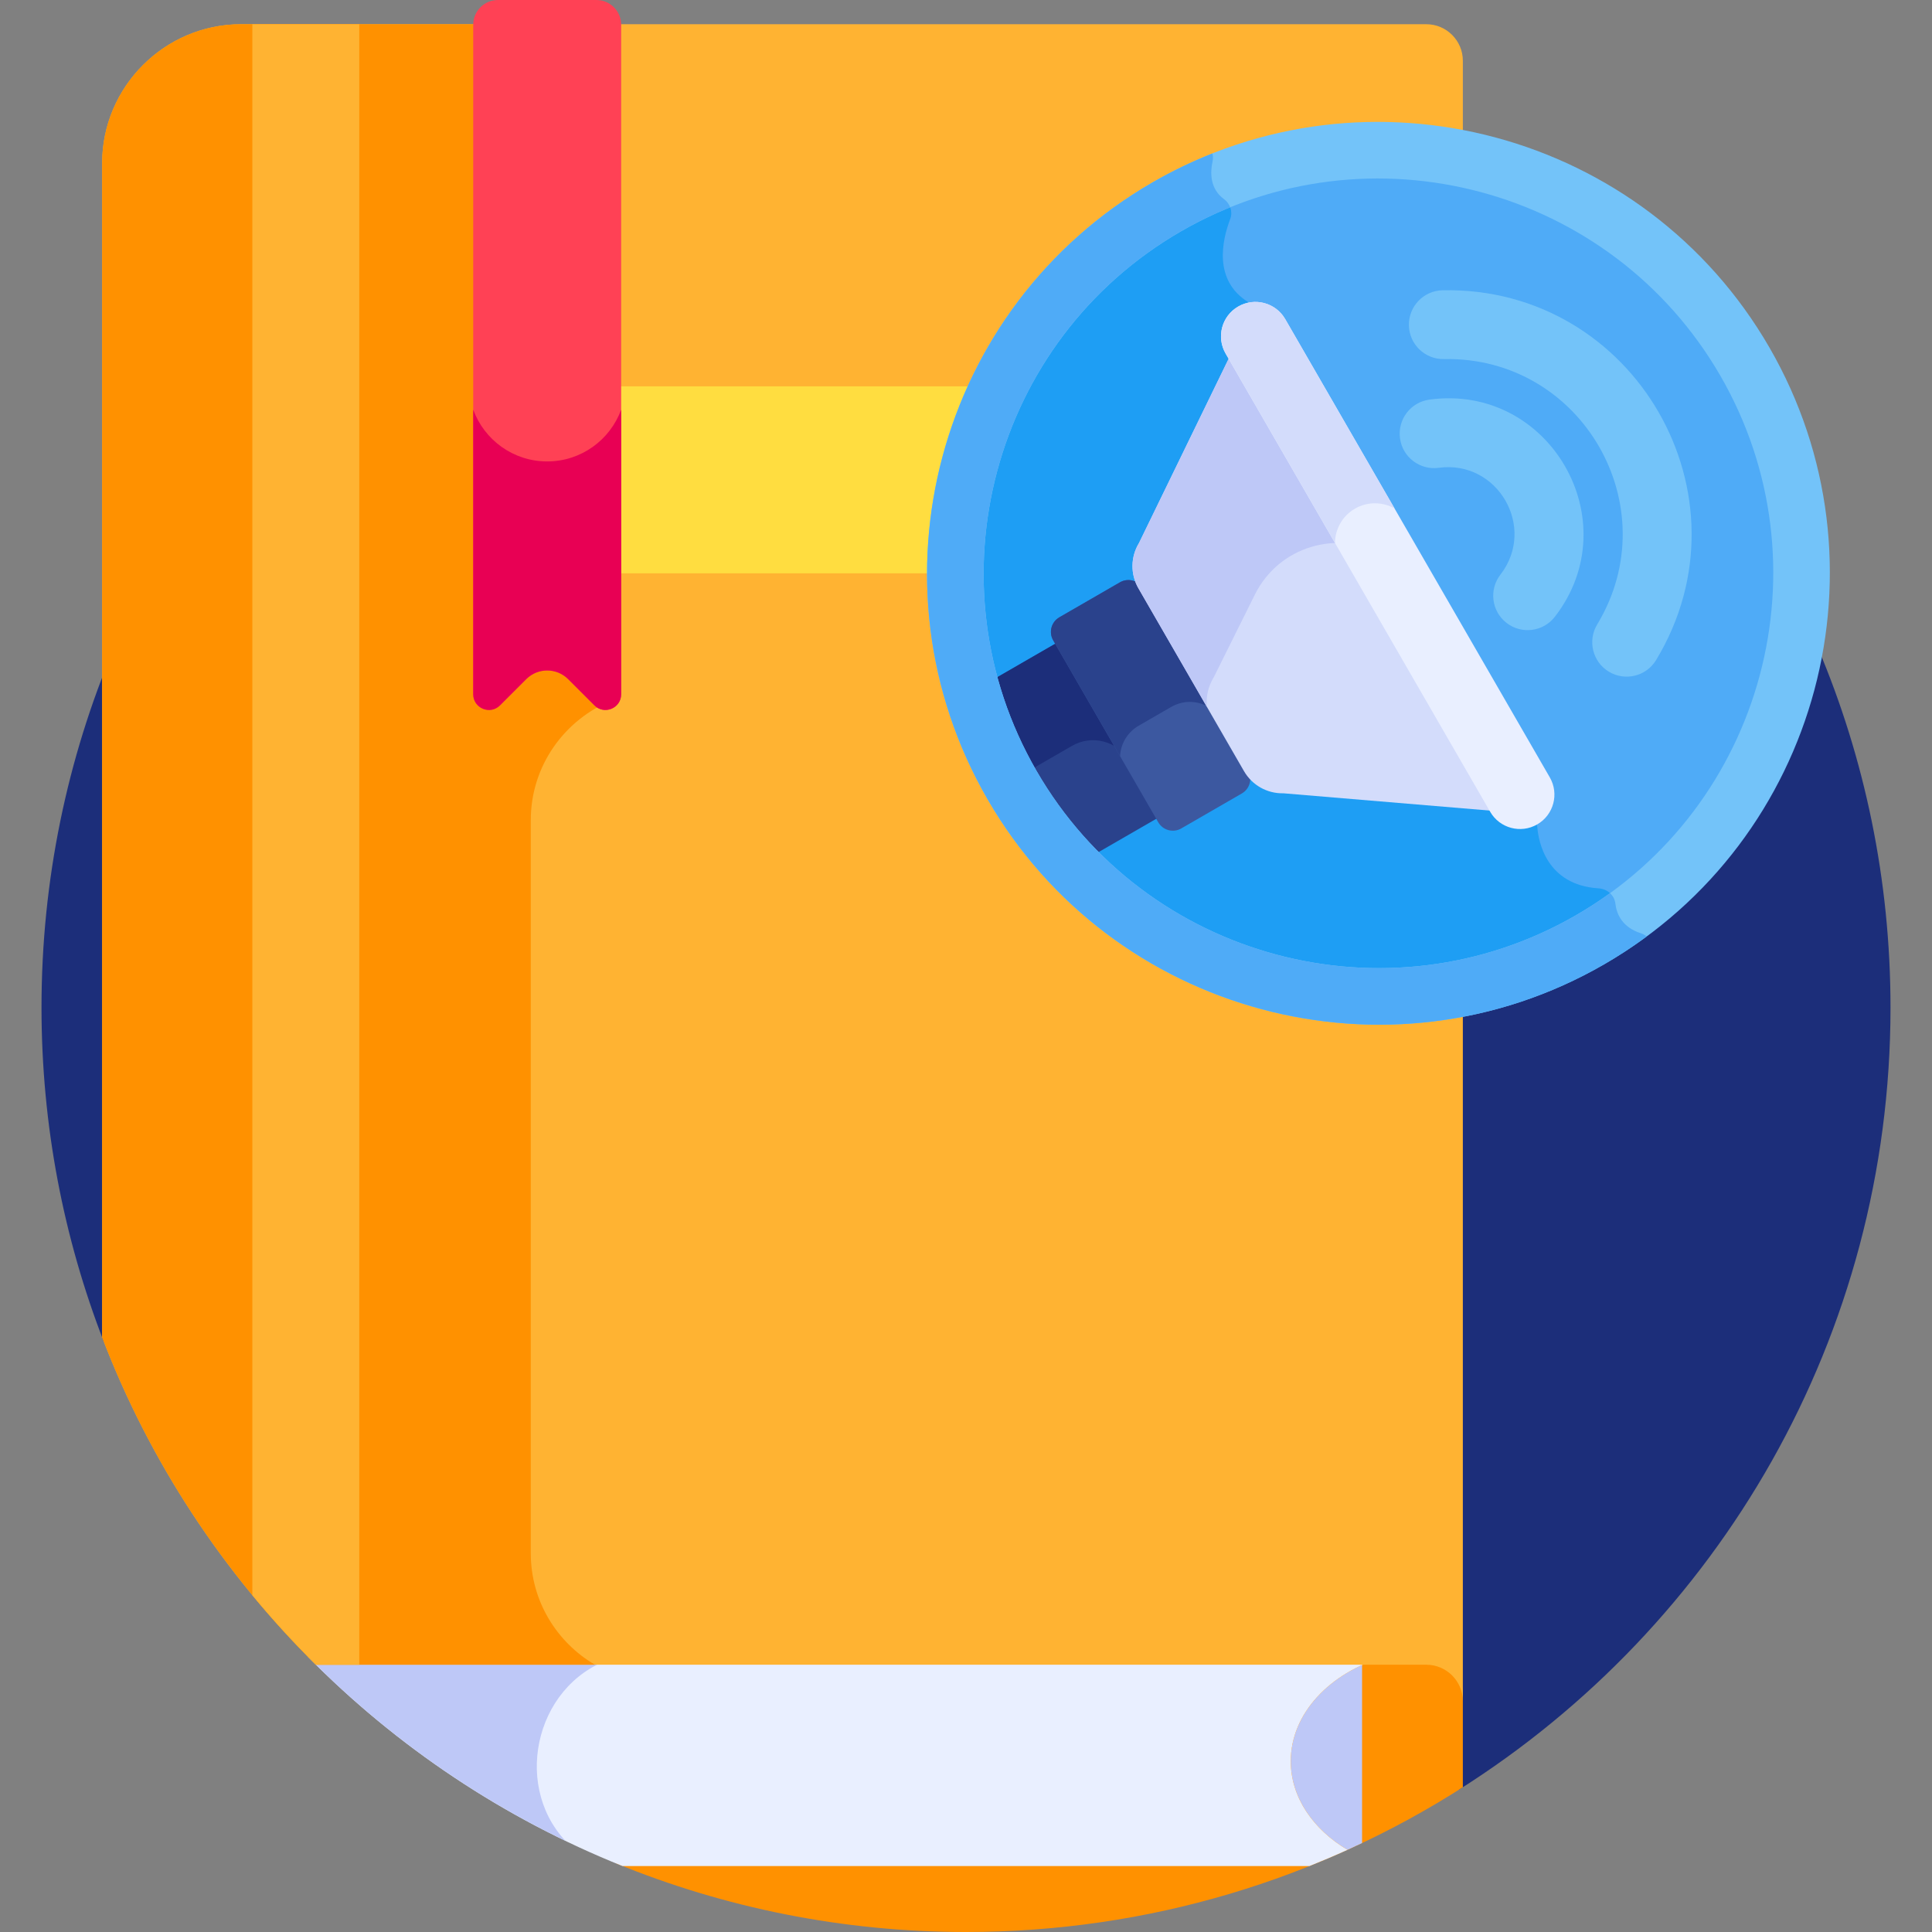 <svg id="Layer_1" enable-background="new 0 0 512 512" height="512" viewBox="0 0 512 512" width="512" xmlns="http://www.w3.org/2000/svg"><rect x="0" y="0" width="512" height="512" fill="#808080" stroke="none"/><g><path d="m256 21.995c-135.311 0-245.002 109.691-245.002 245.002 0 31.23 5.855 61.09 16.508 88.557l359.116 118.742c68.726-43.396 114.381-120.01 114.381-207.298-.001-135.311-109.692-245.003-245.003-245.003z" fill="#1c2e7a"/><path d="m378.004 439.075h-214.673v54.768c28.588 11.694 59.871 18.157 92.669 18.157 48.465 0 93.64-14.076 131.668-38.358v-24.902c.001-5.316-4.348-9.665-9.664-9.665z" fill="#ff9100"/><path d="m360.963 441.241c-11.278 5.142-18.896 14.658-18.896 25.497 0 9.552 5.917 18.078 15.04 23.489 1.293-.587 2.576-1.192 3.857-1.801v-47.185z" fill="#bec8f7"/><path d="m357.106 490.227c-9.123-5.411-15.04-13.937-15.04-23.489 0-12.62 10.327-23.449 24.736-27.664h-285.183c23.489 23.801 51.809 42.816 83.377 55.454h182.008c3.405-1.362 6.775-2.791 10.102-4.301z" fill="#e9efff"/><path d="m163.699 439.075h-82.08c19.655 19.917 42.704 36.465 68.197 48.747-14.35-15.388-7.471-42.992 13.883-48.747z" fill="#bec8f7"/><path d="m378.004 6.419h-314.107c-20.254 0-36.826 16.572-36.826 36.826v311.165c12.577 32.918 32.042 62.427 56.643 86.763h294.29c5.315 0 9.664 4.349 9.664 9.664v-191.038c-7.225 1.496-14.706 2.285-22.367 2.285-60.738 0-110.152-49.414-110.152-110.152s49.414-110.152 110.152-110.152c7.662 0 15.142.789 22.367 2.285v-27.981c0-5.316-4.349-9.665-9.664-9.665z" fill="#ffb332"/><path d="m140.665 411.683v-194.375c0-14.382 9.013-26.753 21.667-31.767v-179.122h-98.435c-20.254 0-36.826 16.572-36.826 36.826v311.165c12.577 32.918 32.042 62.427 56.643 86.763h73.948c-10.143-5.939-16.997-16.95-16.997-29.49z" fill="#ff9100"/><path d="m161.755 102.383v49.549h93.393c0-17.811 4.254-34.646 11.793-49.549z" fill="#ffdd40"/><path d="m95.21 6.419h-28.339v416.332c5.299 6.427 10.926 12.57 16.842 18.423h11.497z" fill="#ffb332"/><path d="m158.053 0h-26.088c-3.623 0-6.559 2.937-6.559 6.559v177.424c0 3.707 4.481 5.563 7.102 2.942l6.947-6.947c3.067-3.067 8.04-3.067 11.108 0l6.948 6.948c2.621 2.621 7.102.765 7.102-2.942v-177.424c0-3.623-2.937-6.56-6.56-6.56z" fill="#ff4155"/><path d="m145.01 122.285c-9.013 0-16.67-5.716-19.603-13.713v75.412c0 3.707 4.481 5.563 7.102 2.942l6.947-6.947c3.068-3.067 8.041-3.067 11.108 0l6.948 6.948c2.621 2.621 7.102.765 7.102-2.942v-75.413c-2.934 7.996-10.591 13.713-19.604 13.713z" fill="#e80054"/><ellipse cx="365.301" cy="151.932" fill="#4fabf7" rx="112.152" ry="112.152" transform="matrix(.707 -.707 .707 .707 -.438 302.807)"/><path d="m423.65 235.421c-13.968-.869-15.947-12.675-16.228-16.05-.053-.639-.243-1.253-.551-1.815l-74.598-135.875c-.361-.659-.869-1.235-1.507-1.632-9.286-5.787-6.881-16.404-4.754-21.988.738-1.937.034-4.065-1.639-5.29-1.579-1.155-2.473-2.582-2.94-4.061-4.137 1.764-8.214 3.79-12.208 6.095-53.642 30.97-72.021 99.561-41.05 153.202 30.97 53.641 99.56 72.02 153.202 41.05 2.872-1.658 5.636-3.43 8.303-5.295-.99-1.401-1.43-2.941-1.588-4.318-.257-2.241-2.19-3.883-4.442-4.023z" fill="#1e9ef4"/><path d="m283.956 229.166c1.9-.583 3.766-1.379 5.56-2.415l18.663-10.775-26.779-46.383-18.663 10.775c-1.814 1.047-3.453 2.28-4.92 3.652 2.456 8.201 5.89 16.25 10.357 23.987 4.515 7.819 9.833 14.882 15.782 21.159z" fill="#2a428c"/><path d="m271.819 211.64c-1.154-3.273.157-6.968 3.155-8.716.032-.019.064-.037.096-.056l9.038-5.218c5.316-3.069 12.114-1.248 15.183 4.068l8.395 14.541.493-.285-26.779-46.383-18.663 10.775c-1.815 1.047-3.453 2.28-4.92 3.652 2.456 8.201 5.89 16.25 10.358 23.987 1.742 3.017 3.605 5.918 5.577 8.708-.687-1.68-1.333-3.372-1.933-5.073z" fill="#1c2e7a"/><g><path d="m399.255 165.084c-3.984-3.084-4.713-8.814-1.629-12.797 9.666-12.486-.694-30.443-16.347-28.314-4.991.679-9.589-2.817-10.268-7.809-.677-4.99 2.816-9.591 7.809-10.267 31.799-4.325 52.884 32.171 33.231 57.557-3.092 3.99-8.818 4.709-12.796 1.63z" fill="#73c3f9"/></g><g><path d="m426.362 178.005c-4.311-2.607-5.692-8.214-3.086-12.525 18.888-31.238-4.098-71.056-40.597-70.318-5.036.102-9.202-3.898-9.304-8.935-.101-5.035 3.899-9.201 8.935-9.303 50.847-1.03 82.894 54.471 56.576 97.994-2.614 4.326-8.229 5.684-12.524 3.087z" fill="#73c3f9"/></g><g><path d="m425.127 255.553c-57.137 32.988-130.46 13.341-163.447-43.795-32.988-57.137-13.342-130.46 43.795-163.448s130.459-13.341 163.448 43.796c32.988 57.136 13.341 130.459-43.796 163.447zm-112.152-194.253c-49.974 28.853-67.158 92.984-38.305 142.958s92.983 67.157 142.957 38.305c49.974-28.853 67.158-92.983 38.305-142.957-28.852-49.974-92.983-67.158-142.957-38.306z" fill="#73c3f9"/></g><path d="m428.092 239.445c-.125-1.092-.653-2.038-1.417-2.741-2.884 2.085-5.9 4.042-9.047 5.859-49.974 28.852-114.104 11.669-142.957-38.305s-11.67-114.105 38.304-142.958c4.252-2.455 8.608-4.568 13.035-6.365-.313-.84-.866-1.6-1.637-2.164-3.785-2.77-3.671-7.093-3.032-9.992.158-.717.136-1.441-.039-2.12-5.379 2.131-10.669 4.673-15.827 7.65-57.137 32.988-76.783 106.311-43.795 163.448 32.987 57.137 106.31 76.783 163.447 43.795 3.942-2.276 7.699-4.75 11.279-7.392-.449-.355-.964-.643-1.542-.828-4.974-1.594-6.449-5.08-6.772-7.887z" fill="#4fabf7"/><path d="m296.801 154.321-16.06 9.272c-2.135 1.232-2.866 3.963-1.634 6.098l27.841 48.221c1.233 2.135 3.963 2.866 6.098 1.634l16.059-9.272c2.135-1.233 2.867-3.962 1.634-6.098l-27.84-48.221c-1.233-2.135-3.963-2.867-6.098-1.634z" fill="#3c58a0"/><path d="m301.762 192.32 8.625-4.98c3.626-2.094 8.021-1.626 11.111.83l-18.6-32.215c-1.232-2.135-3.963-2.867-6.098-1.634l-16.06 9.272c-2.135 1.232-2.866 3.963-1.634 6.098l17.721 30.693c.173-3.235 1.919-6.323 4.935-8.064z" fill="#2a428c"/><path d="m330.419 85.182-28.578 58.733c-2.24 3.665-2.298 8.263-.15 11.983 8.901 15.417 19.084 33.054 27.985 48.471 2.148 3.72 6.158 5.969 10.452 5.862l65.662 5.499z" fill="#d3dcfb"/><path d="m321.677 179.445 10.864-21.841c6.484-13.034 21.904-16.914 33.289-11.086l-35.412-61.336-28.578 58.733c-2.24 3.665-2.298 8.263-.15 11.983 5.748 9.956 12.028 20.833 18.155 31.446-.278-2.703.331-5.485 1.832-7.899z" fill="#bec8f7"/><g><path d="m407.376 218.476c-4.363 2.519-9.941 1.025-12.46-3.339l-70.116-121.445c-2.519-4.363-1.024-9.941 3.339-12.46s9.941-1.024 12.46 3.339l70.117 121.446c2.518 4.363 1.023 9.941-3.34 12.459z" fill="#e9efff"/></g><path d="m359.077 134.795c3.355-1.937 7.324-1.824 10.479-.066l-28.958-50.157c-2.519-4.363-8.097-5.857-12.46-3.339-4.362 2.519-5.857 8.097-3.338 12.46l28.98 50.195c.038-3.63 1.927-7.147 5.297-9.093z" fill="#d3dcfb"/></g></svg>